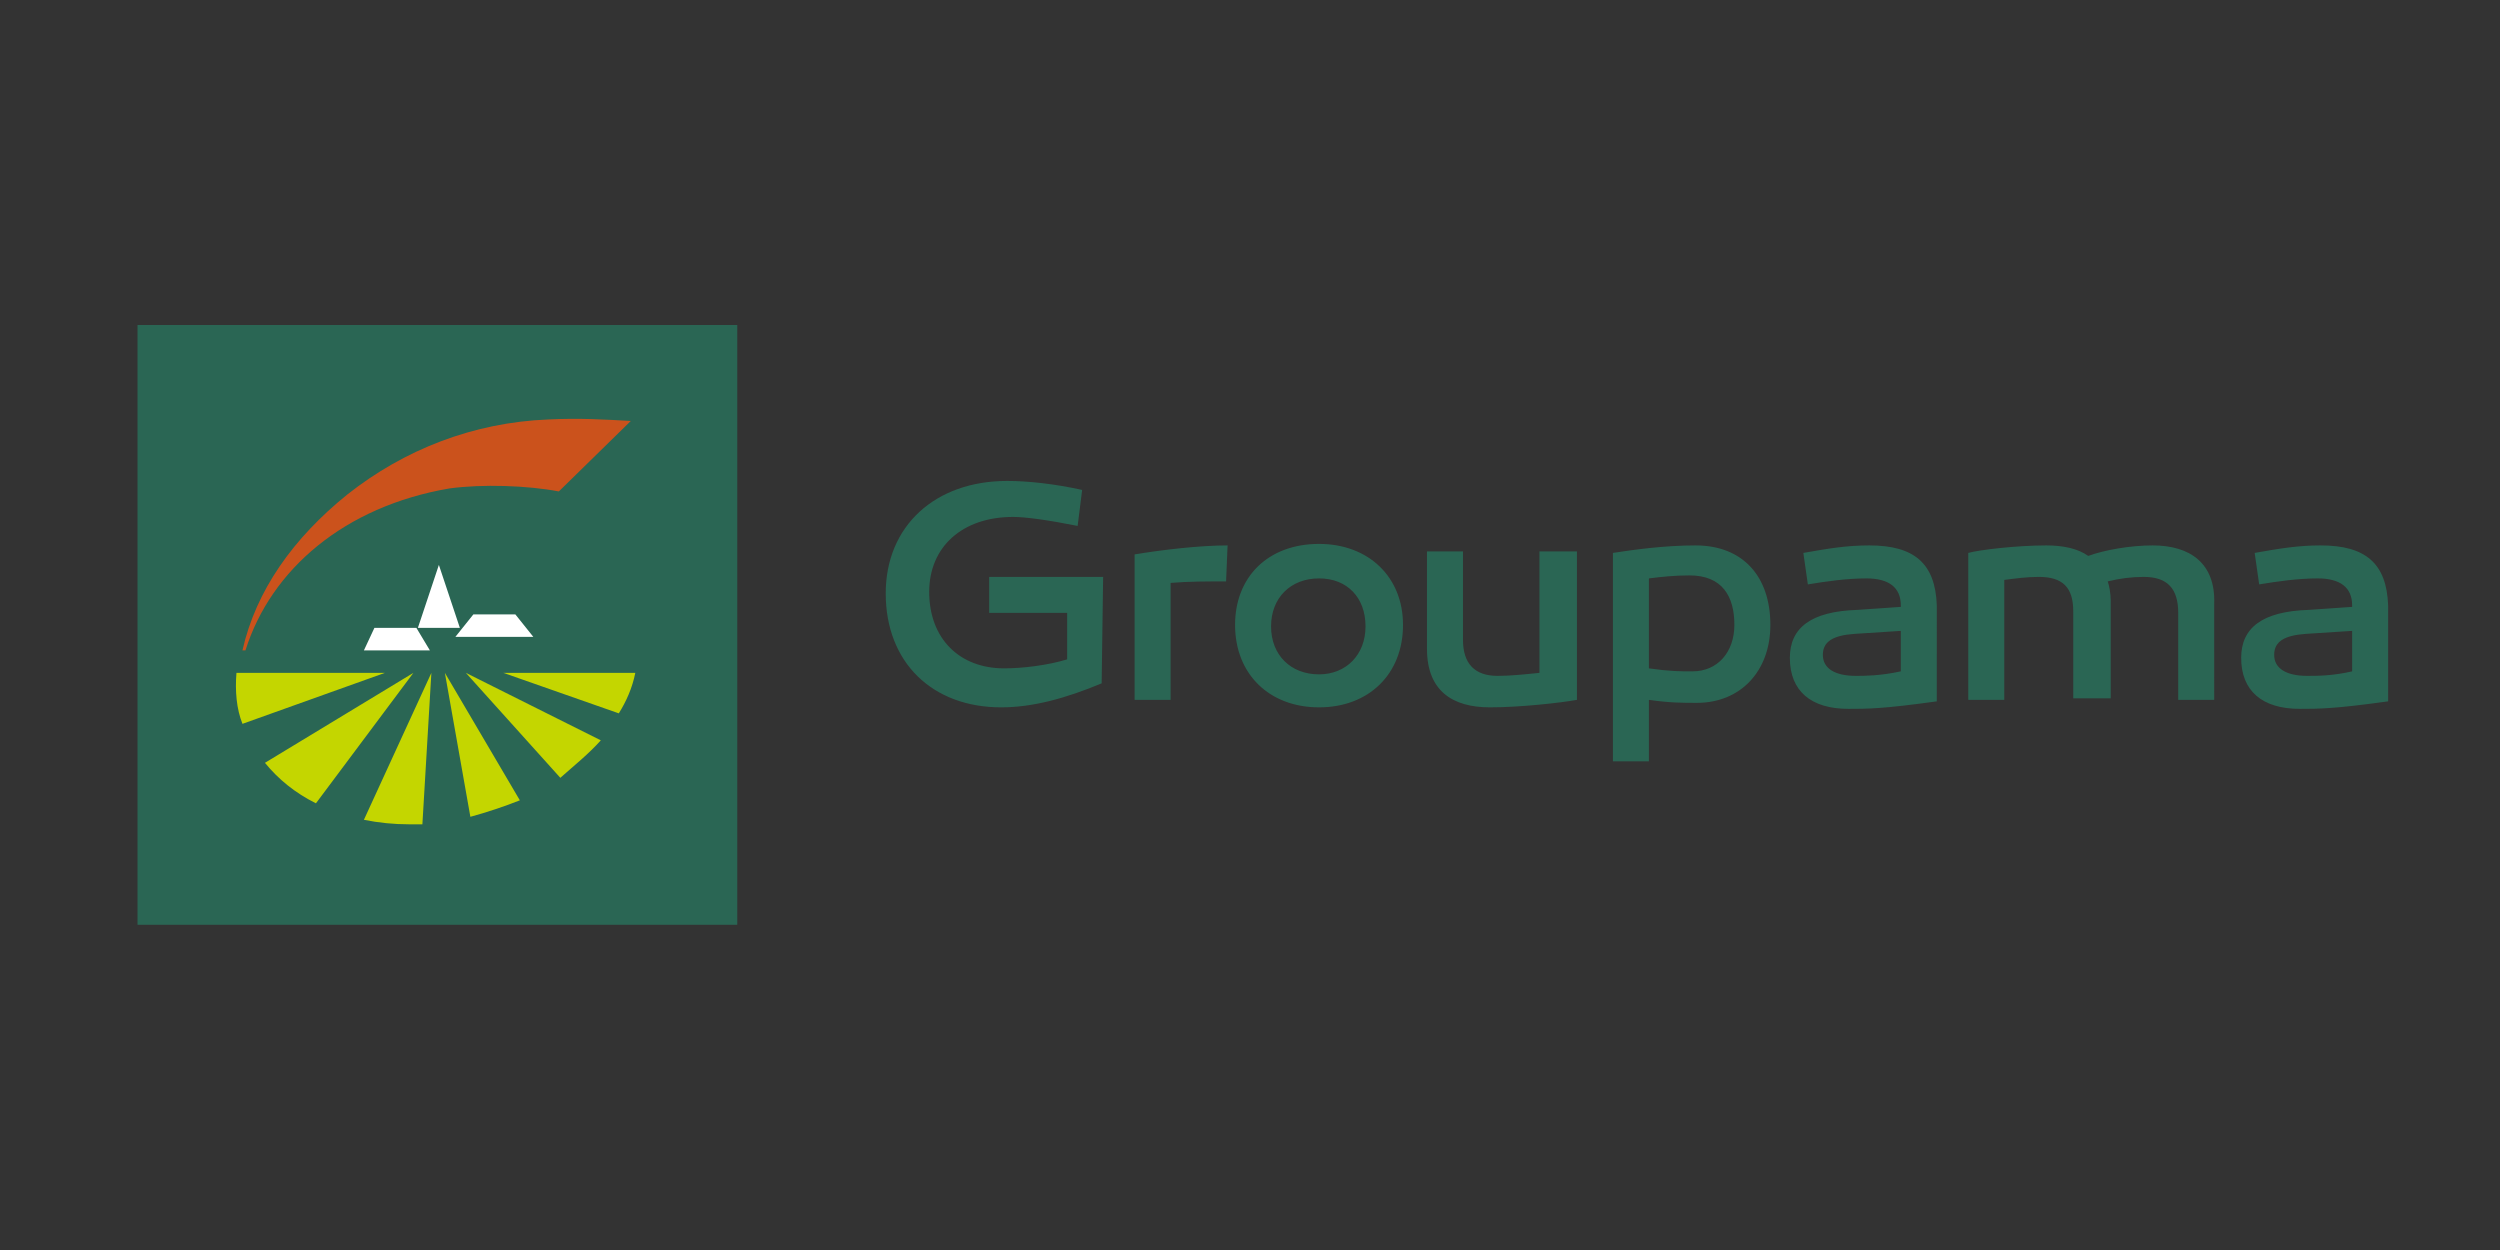 <?xml version="1.0" encoding="UTF-8" standalone="no"?>
<svg
   width="400"
   height="200"
   class="sc-798ecc93-0 jSwSEX"
   version="1.1"
   id="svg16"
   sodipodi:docname="groupama.svg"
   inkscape:version="1.2.2 (b0a84865, 2022-12-01)"
   xmlns:inkscape="http://www.inkscape.org/namespaces/inkscape"
   xmlns:sodipodi="http://sodipodi.sourceforge.net/DTD/sodipodi-0.dtd"
   xmlns="http://www.w3.org/2000/svg"
   xmlns:svg="http://www.w3.org/2000/svg">
  <rect width="100%" height="100%" fill="#333333" stroke="none"/>
  <defs
     id="defs20" />
  <sodipodi:namedview
     id="namedview18"
     pagecolor="#ffffff"
     bordercolor="#666666"
     borderopacity="1.0"
     inkscape:pageshadow="2"
     inkscape:pageopacity="0.0"
     inkscape:pagecheckerboard="0"
     showgrid="false"
     inkscape:zoom="1"
     inkscape:cx="169"
     inkscape:cy="103.5"
     inkscape:window-width="2498"
     inkscape:window-height="1205"
     inkscape:window-x="0"
     inkscape:window-y="25"
     inkscape:window-maximized="0"
     inkscape:current-layer="svg16"
     inkscape:showpageshadow="2"
     inkscape:deskcolor="#d1d1d1" />
  <style
     id="style2">.default_svg__st0{fill:#fff}.default_svg__st1{fill:#2a6654}</style>
  <path
     class="default_svg__st1"
     d="m 22,52 h 95.963 v 95.963 H 22 Z"
     fill="#2A6654"
     id="path6"
     style="stroke-width:2.399" />
  <path
     d="m 80.537,107.658 18.473,6.477 c 1.2,-1.919 2.159,-4.078 2.639,-6.477 z m 15.594,10.796 -21.592,-10.796 15.114,16.793 c 2.159,-1.919 4.558,-3.839 6.477,-5.998 z m -24.95,-10.796 4.078,23.031 c 2.639,-0.72 5.518,-1.679 7.917,-2.639 z m -3.599,24.231 1.439,-24.231 -10.796,23.511 c 2.399,0.48 4.798,0.72 7.197,0.72 z m -17.033,-3.359 15.594,-20.872 -23.751,14.394 c 2.159,2.639 4.798,4.798 8.157,6.477 z M 37.834,107.658 c -0.24,2.879 0,5.758 0.96,8.157 l 22.791,-8.157 z"
     fill="#c4d600"
     id="path8"
     style="stroke-width:2.399" />
  <path
     class="default_svg__st0"
     d="m 58.226,104.06 1.679,-3.599 h 6.717 l 2.159,3.599 z m 14.634,-2.159 2.879,-3.599 h 6.717 l 2.879,3.599 z m -5.998,-1.439 3.359,-10.076 3.359,10.076 z"
     fill="#FFFFFF"
     id="path10"
     style="stroke-width:2.399" />
  <path
     d="M 100.929,67.354 C 96.611,67.114 92.772,66.874 87.734,67.114 75.739,67.594 64.703,71.912 55.587,79.109 46.95,86.067 40.953,94.463 38.793,104.06 h 0.48 C 43.352,91.105 55.107,81.029 71.901,78.15 c 5.278,-0.72 12.475,-0.48 17.513,0.48 z"
     fill="#cb521c"
     id="path12"
     style="stroke-width:2.399" />
  <path
     class="default_svg__st1"
     d="m 369.145,108.138 c -3.359,0 -5.278,-1.2 -5.278,-3.359 0,-2.159 1.679,-3.119 5.038,-3.359 l 7.437,-0.48 v 6.477 c -3.119,0.72 -5.518,0.72 -7.197,0.72 m 2.159,-20.872 c -3.599,0 -6.477,0.48 -10.556,1.2 l 0.72,5.038 c 2.879,-0.48 6.238,-0.96 9.356,-0.96 3.599,0 5.518,1.439 5.518,4.318 v 0.24 l -6.957,0.48 c -7.437,0.24 -10.796,2.879 -10.796,7.677 0,5.278 3.359,8.157 9.356,8.157 3.119,0 5.518,0 14.155,-1.2 V 96.863 c -0.24,-6.717 -3.599,-9.596 -10.796,-9.596 m -26.87,0 c -3.599,0 -7.677,0.72 -10.316,1.679 -1.679,-1.2 -4.078,-1.679 -6.717,-1.679 -4.798,0 -10.796,0.72 -12.475,1.2 v 23.511 h 5.758 V 92.784 c 1.919,-0.24 3.599,-0.48 5.518,-0.48 3.839,0 5.518,1.679 5.518,5.518 v 13.915 h 5.998 V 96.143 c 0,-1.2 -0.24,-2.399 -0.48,-3.119 1.919,-0.48 3.839,-0.72 5.758,-0.72 3.839,0 5.518,1.919 5.518,5.758 v 13.915 h 5.758 V 96.623 c 0.24,-6.477 -3.839,-9.356 -9.836,-9.356 m -47.502,20.872 c -3.359,0 -5.278,-1.2 -5.278,-3.359 0,-2.159 1.679,-3.119 5.038,-3.359 l 7.437,-0.48 v 6.477 c -3.359,0.72 -5.758,0.72 -7.197,0.72 m 2.159,-20.872 c -3.599,0 -6.477,0.48 -10.556,1.2 l 0.72,5.038 c 2.879,-0.48 6.238,-0.96 9.356,-0.96 3.599,0 5.518,1.439 5.518,4.318 v 0.24 l -6.957,0.48 c -7.437,0.24 -10.796,2.879 -10.796,7.677 0,5.278 3.359,8.157 9.356,8.157 3.119,0 5.518,0 14.154,-1.2 V 96.863 c -0.24,-6.717 -3.599,-9.596 -10.796,-9.596 m -28.309,20.152 c -1.919,0 -3.599,0 -6.957,-0.48 V 92.544 c 1.919,-0.24 4.078,-0.48 6.477,-0.48 5.278,0 7.197,3.359 7.197,7.917 0,4.318 -2.639,7.437 -6.717,7.437 m 0.48,-20.152 c -5.038,0 -10.076,0.72 -13.195,1.2 v 33.347 h 5.758 v -9.836 c 3.359,0.48 5.278,0.48 7.677,0.48 6.957,0 11.755,-5.038 11.755,-12.475 0,-7.677 -4.318,-12.715 -11.995,-12.715 m -18.953,0.96 h -5.998 v 19.432 c -2.399,0.24 -4.558,0.48 -6.717,0.48 -3.599,0 -5.518,-1.919 -5.518,-5.758 V 88.226 h -5.758 v 15.594 c 0,6.717 4.078,9.356 10.076,9.356 4.798,0 11.276,-0.72 13.915,-1.2 z M 211.047,107.898 c -4.558,0 -7.677,-3.119 -7.677,-7.677 0,-4.558 3.119,-7.677 7.677,-7.677 4.558,0 7.437,3.119 7.437,7.677 0,4.558 -3.119,7.677 -7.437,7.677 m 0,-20.872 c -8.157,0 -13.435,5.278 -13.435,12.955 0,7.917 5.518,13.195 13.435,13.195 7.917,0 13.435,-5.278 13.435,-13.195 0,-7.677 -5.518,-12.955 -13.435,-12.955 m -14.634,0.24 c -4.558,0 -10.556,0.72 -14.874,1.439 v 23.271 h 5.758 V 93.264 c 2.879,-0.24 5.758,-0.24 8.877,-0.24 z m -19.912,5.038 h -18.233 v 5.758 h 12.475 v 7.437 c -3.119,0.96 -7.197,1.439 -10.076,1.439 -7.197,0 -11.995,-4.798 -11.995,-12.235 0,-7.197 5.278,-11.995 13.435,-11.995 1.919,0 5.518,0.48 10.316,1.439 l 0.72,-5.758 c -4.318,-0.96 -8.637,-1.439 -11.995,-1.439 -11.516,0 -19.432,7.197 -19.432,17.993 0,11.036 7.437,18.233 18.473,18.233 5.038,0 10.316,-1.439 16.074,-3.839 z"
     fill="#2A6654"
     id="path14"
     style="stroke-width:2.399" />
</svg>

